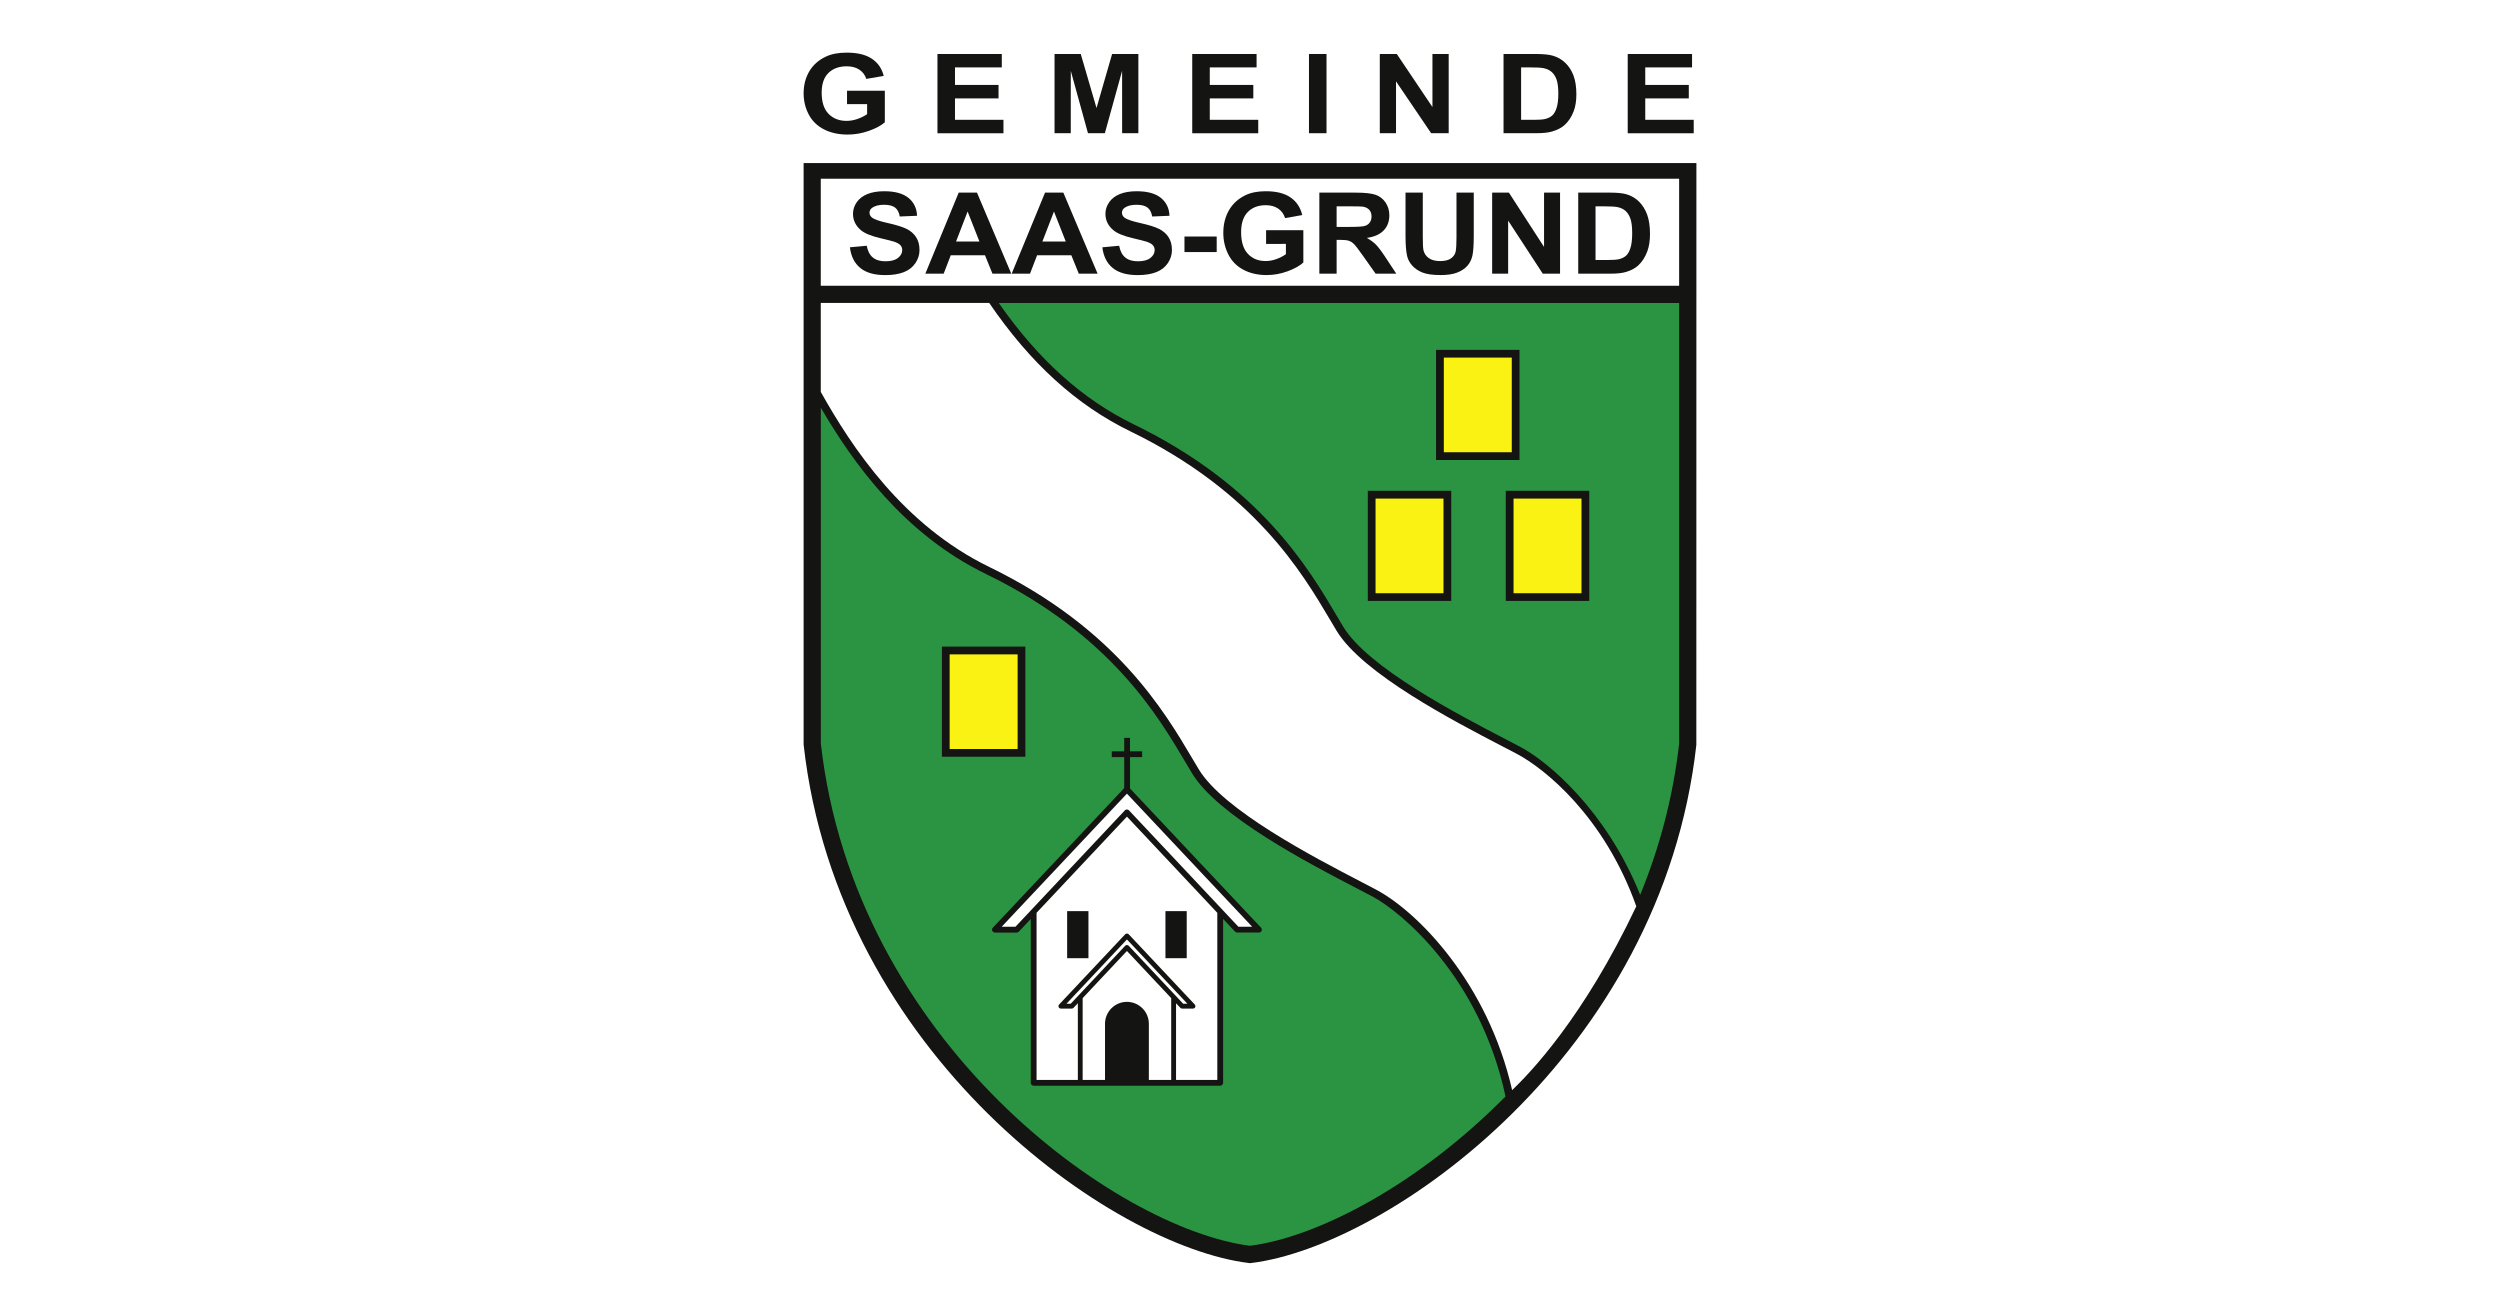 <?xml version="1.0" encoding="utf-8"?>
<!-- Generator: Adobe Illustrator 22.0.1, SVG Export Plug-In . SVG Version: 6.00 Build 0)  -->
<svg version="1.1" id="Ebene_1" xmlns="http://www.w3.org/2000/svg" xmlns:xlink="http://www.w3.org/1999/xlink" x="0px" y="0px"
	 viewBox="0 0 190 100" enable-background="new 0 0 190 100" xml:space="preserve">
<rect fill="#FFFFFF" width="190" height="100"/>
<g>
	<path fill="#141412" d="M95,96l-0.078-0.009C84.508,94.732,63.707,80.1,61.078,56.617l-0.004-0.073V12.395h67.853l-0.005,44.222
		c-2.63,23.483-23.43,38.116-33.843,39.374L95,96z"/>
	<path fill="#2B9442" d="M75.907,23.028c3.002,4.304,6.363,7.328,10.263,9.224c9.58,4.66,13.257,10.882,15.453,14.599
		c0.159,0.269,0.31,0.525,0.455,0.766c1.877,3.122,8.711,6.673,12.382,8.58c0.41,0.213,0.779,0.405,1.096,0.573
		c2.088,1.105,6.524,4.829,9.097,11.239c1.45-3.537,2.496-7.377,2.961-11.503V23.028H75.907z M109.14,26.589h6.342v8.37h-6.342
		V26.589z M110.294,45.673h-6.341v-8.37h6.341V45.673z M120.783,45.673h-6.342v-8.37h6.342V45.673z"/>
	<g>
		<g>
			<g>
				<path fill="#2B9442" d="M104.302,68.133c-0.316-0.167-0.684-0.359-1.093-0.571c-3.723-1.934-10.654-5.536-12.618-8.8
					c-0.144-0.241-0.296-0.498-0.456-0.767c-2.161-3.661-5.78-9.787-15.204-14.371c-6.256-3.043-10.111-8.459-12.547-12.637v25.52
					C64.949,79.231,84.925,93.4,95,94.679c5.113-0.649,12.774-4.625,19.418-11.349C112.48,74.241,106.469,69.281,104.302,68.133z
					 M71.585,49.144h6.342v8.37h-6.342V49.144z M95.88,70.741c-0.035,0.08-0.115,0.133-0.202,0.133h-1.655
					c-0.06,0-0.118-0.025-0.16-0.07l-0.906-0.965v12.454c0,0.122-0.1,0.221-0.221,0.221H78.558c-0.122,0-0.22-0.099-0.22-0.221
					V69.84l-0.906,0.965c-0.042,0.044-0.1,0.07-0.161,0.07h-1.653c-0.088,0-0.168-0.053-0.204-0.133
					c-0.034-0.081-0.018-0.175,0.042-0.239l9.984-10.609v-2.352h-0.946V57.1h0.946v-1.02h0.441v1.02h0.92v0.442h-0.92v2.381
					l9.958,10.58C95.898,70.567,95.914,70.66,95.88,70.741z"/>
			</g>
		</g>
	</g>
	<path fill="#FFFFFF" d="M75.191,43.092c9.583,4.661,13.258,10.884,15.455,14.602c0.159,0.268,0.31,0.523,0.454,0.763
		c1.877,3.12,8.711,6.672,12.383,8.58c0.409,0.213,0.779,0.405,1.096,0.573c3.182,1.685,8.492,7.107,10.345,15.24
		c1.342-1.291,5.4-5.459,9.435-13.971c-2.433-6.835-6.958-10.461-9.079-11.585c-0.315-0.167-0.683-0.358-1.092-0.57
		c-3.723-1.934-10.653-5.535-12.617-8.801c-0.145-0.242-0.297-0.499-0.457-0.77c-2.163-3.66-5.782-9.786-15.202-14.368
		c-4.098-1.993-7.61-5.187-10.733-9.763h-12.8v6.763C64.734,33.983,68.618,39.895,75.191,43.092z"/>
	<g>
		<path fill="#FFFFFF" d="M85.521,71.871c0.076-0.069,0.19-0.065,0.261,0.008l0.004,0.004l4.135,4.401h0.322l-4.596-4.886
			l-4.596,4.886h0.323l4.138-4.404C85.515,71.878,85.518,71.874,85.521,71.871z"/>
		<path fill="#FFFFFF" d="M82.282,75.857v6.217h1.699v-4.267c0-0.919,0.747-1.666,1.665-1.666c0.918,0,1.667,0.747,1.667,1.666
			v4.267h1.698v-6.217l-3.364-3.582L82.282,75.857z"/>
		<path fill="#FFFFFF" d="M76.127,70.433h1.048l8.31-8.841c0.002-0.004,0.007-0.008,0.011-0.012c0.089-0.083,0.228-0.079,0.311,0.01
			l0.004,0.005l8.307,8.837h1.048l-9.52-10.115L76.127,70.433z"/>
	</g>
	<path fill="#FFFFFF" d="M85.647,62.064l-6.868,7.307v12.703h3.137v-5.826l-0.328,0.347c-0.034,0.037-0.083,0.058-0.133,0.058
		h-0.829c-0.074,0-0.14-0.043-0.168-0.111c-0.028-0.067-0.016-0.145,0.034-0.199l5.022-5.338c0.069-0.073,0.198-0.073,0.268,0
		l5.02,5.338c0.05,0.054,0.063,0.132,0.034,0.199c-0.029,0.068-0.096,0.111-0.169,0.111h-0.826c-0.051,0-0.1-0.021-0.134-0.058
		l-0.328-0.348v5.827h3.136V69.372L85.647,62.064z M82.722,72.825h-1.619v-3.577h1.619V72.825z M90.191,72.825h-1.617v-3.577h1.617
		V72.825z"/>
	<rect x="109.73" y="27.177" fill="#FAF212" width="5.164" height="7.193"/>
	<rect x="115.03" y="37.892" fill="#FAF212" width="5.164" height="7.193"/>
	<rect x="104.542" y="37.892" fill="#FAF212" width="5.163" height="7.193"/>
	<rect x="72.174" y="49.733" fill="#FAF212" width="5.165" height="7.193"/>
	<rect x="62.379" y="13.583" fill="#FFFFFF" width="65.235" height="8.134"/>
	<g>
		<path fill="#141412" d="M64.593,18.795l1.278-0.118c0.077,0.406,0.233,0.705,0.468,0.895c0.235,0.191,0.552,0.286,0.952,0.286
			c0.423,0,0.742-0.085,0.956-0.254c0.214-0.169,0.322-0.368,0.322-0.595c0-0.146-0.045-0.27-0.135-0.372
			c-0.09-0.102-0.248-0.191-0.473-0.267c-0.154-0.05-0.504-0.14-1.052-0.269c-0.704-0.165-1.198-0.368-1.482-0.609
			c-0.399-0.339-0.599-0.752-0.599-1.24c0-0.314,0.094-0.607,0.282-0.88c0.188-0.273,0.458-0.481,0.812-0.624
			c0.353-0.143,0.78-0.214,1.28-0.214c0.816,0,1.431,0.17,1.844,0.508c0.413,0.339,0.629,0.791,0.65,1.357l-1.313,0.055
			c-0.056-0.317-0.177-0.544-0.362-0.683c-0.185-0.139-0.462-0.208-0.832-0.208c-0.382,0-0.68,0.074-0.896,0.223
			c-0.139,0.095-0.209,0.223-0.209,0.382c0,0.146,0.065,0.27,0.195,0.374c0.166,0.132,0.568,0.269,1.207,0.412
			c0.639,0.143,1.111,0.291,1.418,0.443c0.306,0.153,0.546,0.361,0.719,0.626c0.173,0.265,0.26,0.592,0.26,0.981
			c0,0.353-0.104,0.684-0.311,0.992c-0.207,0.308-0.5,0.537-0.878,0.687c-0.379,0.15-0.85,0.225-1.415,0.225
			c-0.822,0-1.454-0.18-1.895-0.54C64.942,20.009,64.678,19.485,64.593,18.795z"/>
		<path fill="#141412" d="M76.856,20.8h-1.429L74.859,19.4h-2.601L71.718,20.8h-1.393l2.536-6.16h1.39L76.856,20.8z M74.437,18.358
			l-0.898-2.282l-0.88,2.282H74.437z"/>
		<path fill="#141412" d="M83.418,20.8h-1.429L81.421,19.4H78.82L78.28,20.8h-1.393l2.536-6.16h1.391L83.418,20.8z M80.999,18.358
			l-0.898-2.282l-0.88,2.282H80.999z"/>
		<path fill="#141412" d="M83.778,18.795l1.278-0.118c0.077,0.406,0.233,0.705,0.468,0.895c0.235,0.191,0.552,0.286,0.952,0.286
			c0.423,0,0.742-0.085,0.956-0.254c0.214-0.169,0.322-0.368,0.322-0.595c0-0.146-0.045-0.27-0.135-0.372
			c-0.09-0.102-0.248-0.191-0.473-0.267c-0.154-0.05-0.504-0.14-1.052-0.269c-0.704-0.165-1.198-0.368-1.482-0.609
			c-0.399-0.339-0.599-0.752-0.599-1.24c0-0.314,0.094-0.607,0.282-0.88c0.188-0.273,0.458-0.481,0.812-0.624
			c0.353-0.143,0.78-0.214,1.28-0.214c0.816,0,1.431,0.17,1.844,0.508c0.413,0.339,0.629,0.791,0.65,1.357l-1.313,0.055
			c-0.056-0.317-0.177-0.544-0.362-0.683c-0.185-0.139-0.462-0.208-0.832-0.208c-0.382,0-0.68,0.074-0.896,0.223
			c-0.139,0.095-0.209,0.223-0.209,0.382c0,0.146,0.065,0.27,0.195,0.374c0.166,0.132,0.568,0.269,1.207,0.412
			c0.639,0.143,1.111,0.291,1.418,0.443c0.306,0.153,0.546,0.361,0.719,0.626c0.173,0.265,0.26,0.592,0.26,0.981
			c0,0.353-0.104,0.684-0.311,0.992c-0.207,0.308-0.5,0.537-0.879,0.687c-0.379,0.15-0.85,0.225-1.415,0.225
			c-0.822,0-1.454-0.18-1.895-0.54C84.127,20.009,83.863,19.485,83.778,18.795z"/>
		<path fill="#141412" d="M90.02,19.157v-1.181h2.449v1.181H90.02z"/>
		<path fill="#141412" d="M96.223,18.539v-1.042h2.831v2.454c-0.275,0.252-0.674,0.474-1.196,0.666
			c-0.522,0.192-1.051,0.288-1.586,0.288c-0.68,0-1.273-0.135-1.779-0.406c-0.506-0.27-0.886-0.657-1.14-1.16
			c-0.254-0.503-0.382-1.05-0.382-1.641c0-0.641,0.142-1.212,0.426-1.71c0.284-0.499,0.699-0.881,1.247-1.147
			c0.417-0.204,0.936-0.307,1.557-0.307c0.807,0,1.438,0.16,1.892,0.481c0.454,0.321,0.746,0.764,0.876,1.33l-1.304,0.231
			c-0.092-0.303-0.264-0.541-0.517-0.717c-0.253-0.175-0.569-0.263-0.947-0.263c-0.574,0-1.03,0.172-1.369,0.517
			c-0.339,0.345-0.508,0.856-0.508,1.534c0,0.731,0.171,1.28,0.515,1.645c0.343,0.366,0.793,0.548,1.349,0.548
			c0.275,0,0.551-0.051,0.828-0.153c0.276-0.102,0.514-0.225,0.712-0.371v-0.779H96.223z"/>
		<path fill="#141412" d="M100.27,20.8v-6.16h2.764c0.695,0,1.2,0.055,1.515,0.166c0.315,0.111,0.567,0.307,0.757,0.59
			c0.189,0.283,0.284,0.607,0.284,0.971c0,0.462-0.143,0.844-0.43,1.145c-0.287,0.301-0.716,0.491-1.286,0.569
			c0.284,0.157,0.518,0.329,0.703,0.517c0.185,0.188,0.434,0.521,0.747,1l0.794,1.202h-1.571l-0.949-1.341
			c-0.337-0.479-0.568-0.781-0.692-0.905c-0.124-0.125-0.256-0.21-0.395-0.256c-0.139-0.046-0.359-0.069-0.661-0.069h-0.266V20.8
			H100.27z M101.583,17.245h0.972c0.63,0,1.023-0.025,1.18-0.076c0.157-0.05,0.28-0.137,0.368-0.26s0.133-0.277,0.133-0.462
			c0-0.207-0.058-0.375-0.175-0.502c-0.117-0.127-0.282-0.208-0.495-0.242c-0.106-0.014-0.426-0.021-0.958-0.021h-1.025V17.245z"/>
		<path fill="#141412" d="M106.819,14.639h1.313v3.337c0,0.529,0.016,0.873,0.049,1.03c0.056,0.252,0.19,0.455,0.402,0.607
			c0.211,0.153,0.501,0.229,0.867,0.229c0.373,0,0.654-0.072,0.843-0.216c0.189-0.144,0.303-0.321,0.342-0.532
			c0.038-0.21,0.058-0.559,0.058-1.046v-3.408h1.313v3.236c0,0.74-0.035,1.262-0.106,1.567c-0.071,0.305-0.202,0.563-0.393,0.773
			c-0.191,0.21-0.446,0.378-0.765,0.502c-0.319,0.125-0.737,0.187-1.251,0.187c-0.621,0-1.092-0.068-1.413-0.204
			c-0.321-0.136-0.575-0.312-0.761-0.529c-0.187-0.217-0.309-0.445-0.368-0.683c-0.086-0.353-0.129-0.874-0.129-1.563V14.639z"/>
		<path fill="#141412" d="M113.403,20.8v-6.16h1.274l2.671,4.127v-4.127h1.216v6.16h-1.314l-2.631-4.033V20.8H113.403z"/>
		<path fill="#141412" d="M119.947,14.639h2.4c0.541,0,0.954,0.039,1.238,0.118c0.382,0.107,0.708,0.296,0.981,0.567
			c0.272,0.272,0.479,0.604,0.621,0.998c0.142,0.394,0.213,0.879,0.213,1.456c0,0.507-0.066,0.944-0.2,1.311
			c-0.163,0.448-0.395,0.811-0.697,1.088c-0.228,0.21-0.536,0.374-0.923,0.492c-0.29,0.087-0.678,0.13-1.163,0.13h-2.471V14.639z
			 M121.261,15.682v4.076h0.982c0.367,0,0.632-0.02,0.795-0.059c0.213-0.05,0.39-0.136,0.531-0.256
			c0.141-0.12,0.256-0.318,0.344-0.594c0.089-0.276,0.133-0.651,0.133-1.127c0-0.476-0.044-0.841-0.133-1.096
			c-0.089-0.255-0.213-0.453-0.373-0.596c-0.16-0.143-0.363-0.239-0.609-0.29c-0.184-0.039-0.544-0.059-1.08-0.059H121.261z"/>
	</g>
	<g>
		<path fill="#141412" d="M64.374,7.914V6.896h2.873v2.399c-0.279,0.246-0.684,0.463-1.213,0.651
			c-0.53,0.188-1.066,0.281-1.61,0.281c-0.69,0-1.292-0.132-1.805-0.396c-0.513-0.264-0.899-0.642-1.157-1.134
			c-0.258-0.491-0.387-1.026-0.387-1.604c0-0.627,0.144-1.184,0.432-1.672c0.288-0.487,0.71-0.861,1.265-1.121
			c0.423-0.2,0.95-0.3,1.58-0.3c0.819,0,1.46,0.157,1.92,0.47c0.461,0.314,0.757,0.747,0.889,1.3l-1.324,0.226
			c-0.093-0.296-0.268-0.529-0.524-0.7c-0.257-0.171-0.577-0.257-0.961-0.257c-0.582,0-1.045,0.168-1.389,0.505
			c-0.344,0.337-0.516,0.837-0.516,1.499c0,0.715,0.174,1.251,0.522,1.608c0.348,0.357,0.804,0.536,1.369,0.536
			c0.279,0,0.559-0.05,0.84-0.149c0.281-0.1,0.522-0.22,0.723-0.362V7.914H64.374z"/>
		<path fill="#141412" d="M71.246,10.124V4.103h4.89v1.019h-3.557v1.335h3.309v1.019h-3.309v1.631h3.683v1.019H71.246z"/>
		<path fill="#141412" d="M80.145,10.124V4.103h1.992l1.198,4.107l1.185-4.107h1.996v6.021h-1.234l-0.002-4.74l-1.311,4.74h-1.283
			l-1.305-4.74l-0.002,4.74H80.145z"/>
		<path fill="#141412" d="M90.61,10.124V4.103h4.89v1.019h-3.557v1.335h3.309v1.019h-3.309v1.631h3.683v1.019H90.61z"/>
		<path fill="#141412" d="M99.482,10.124V4.103h1.333v6.021H99.482z"/>
		<path fill="#141412" d="M104.864,10.124V4.103h1.292l2.71,4.034V4.103h1.234v6.021h-1.333l-2.67-3.942v3.942H104.864z"/>
		<path fill="#141412" d="M114.271,4.103h2.436c0.549,0,0.968,0.038,1.256,0.115c0.387,0.104,0.719,0.289,0.995,0.554
			c0.276,0.266,0.486,0.591,0.63,0.975c0.144,0.385,0.216,0.859,0.216,1.423c0,0.496-0.067,0.923-0.203,1.281
			c-0.165,0.438-0.401,0.793-0.707,1.064c-0.231,0.205-0.543,0.366-0.937,0.481c-0.294,0.085-0.688,0.127-1.18,0.127h-2.508V4.103z
			 M115.604,5.121v3.984h0.997c0.373,0,0.642-0.019,0.807-0.057c0.216-0.049,0.396-0.133,0.539-0.25
			c0.143-0.118,0.259-0.311,0.35-0.581c0.09-0.269,0.135-0.637,0.135-1.102c0-0.465-0.045-0.822-0.135-1.071
			c-0.09-0.249-0.216-0.443-0.379-0.583c-0.163-0.14-0.368-0.234-0.618-0.283c-0.186-0.038-0.552-0.057-1.096-0.057H115.604z"/>
		<path fill="#141412" d="M123.706,10.124V4.103h4.89v1.019h-3.557v1.335h3.309v1.019h-3.309v1.631h3.683v1.019H123.706z"/>
	</g>
</g>
<g>
</g>
<g>
</g>
<g>
</g>
<g>
</g>
<g>
</g>
<g>
</g>
</svg>

